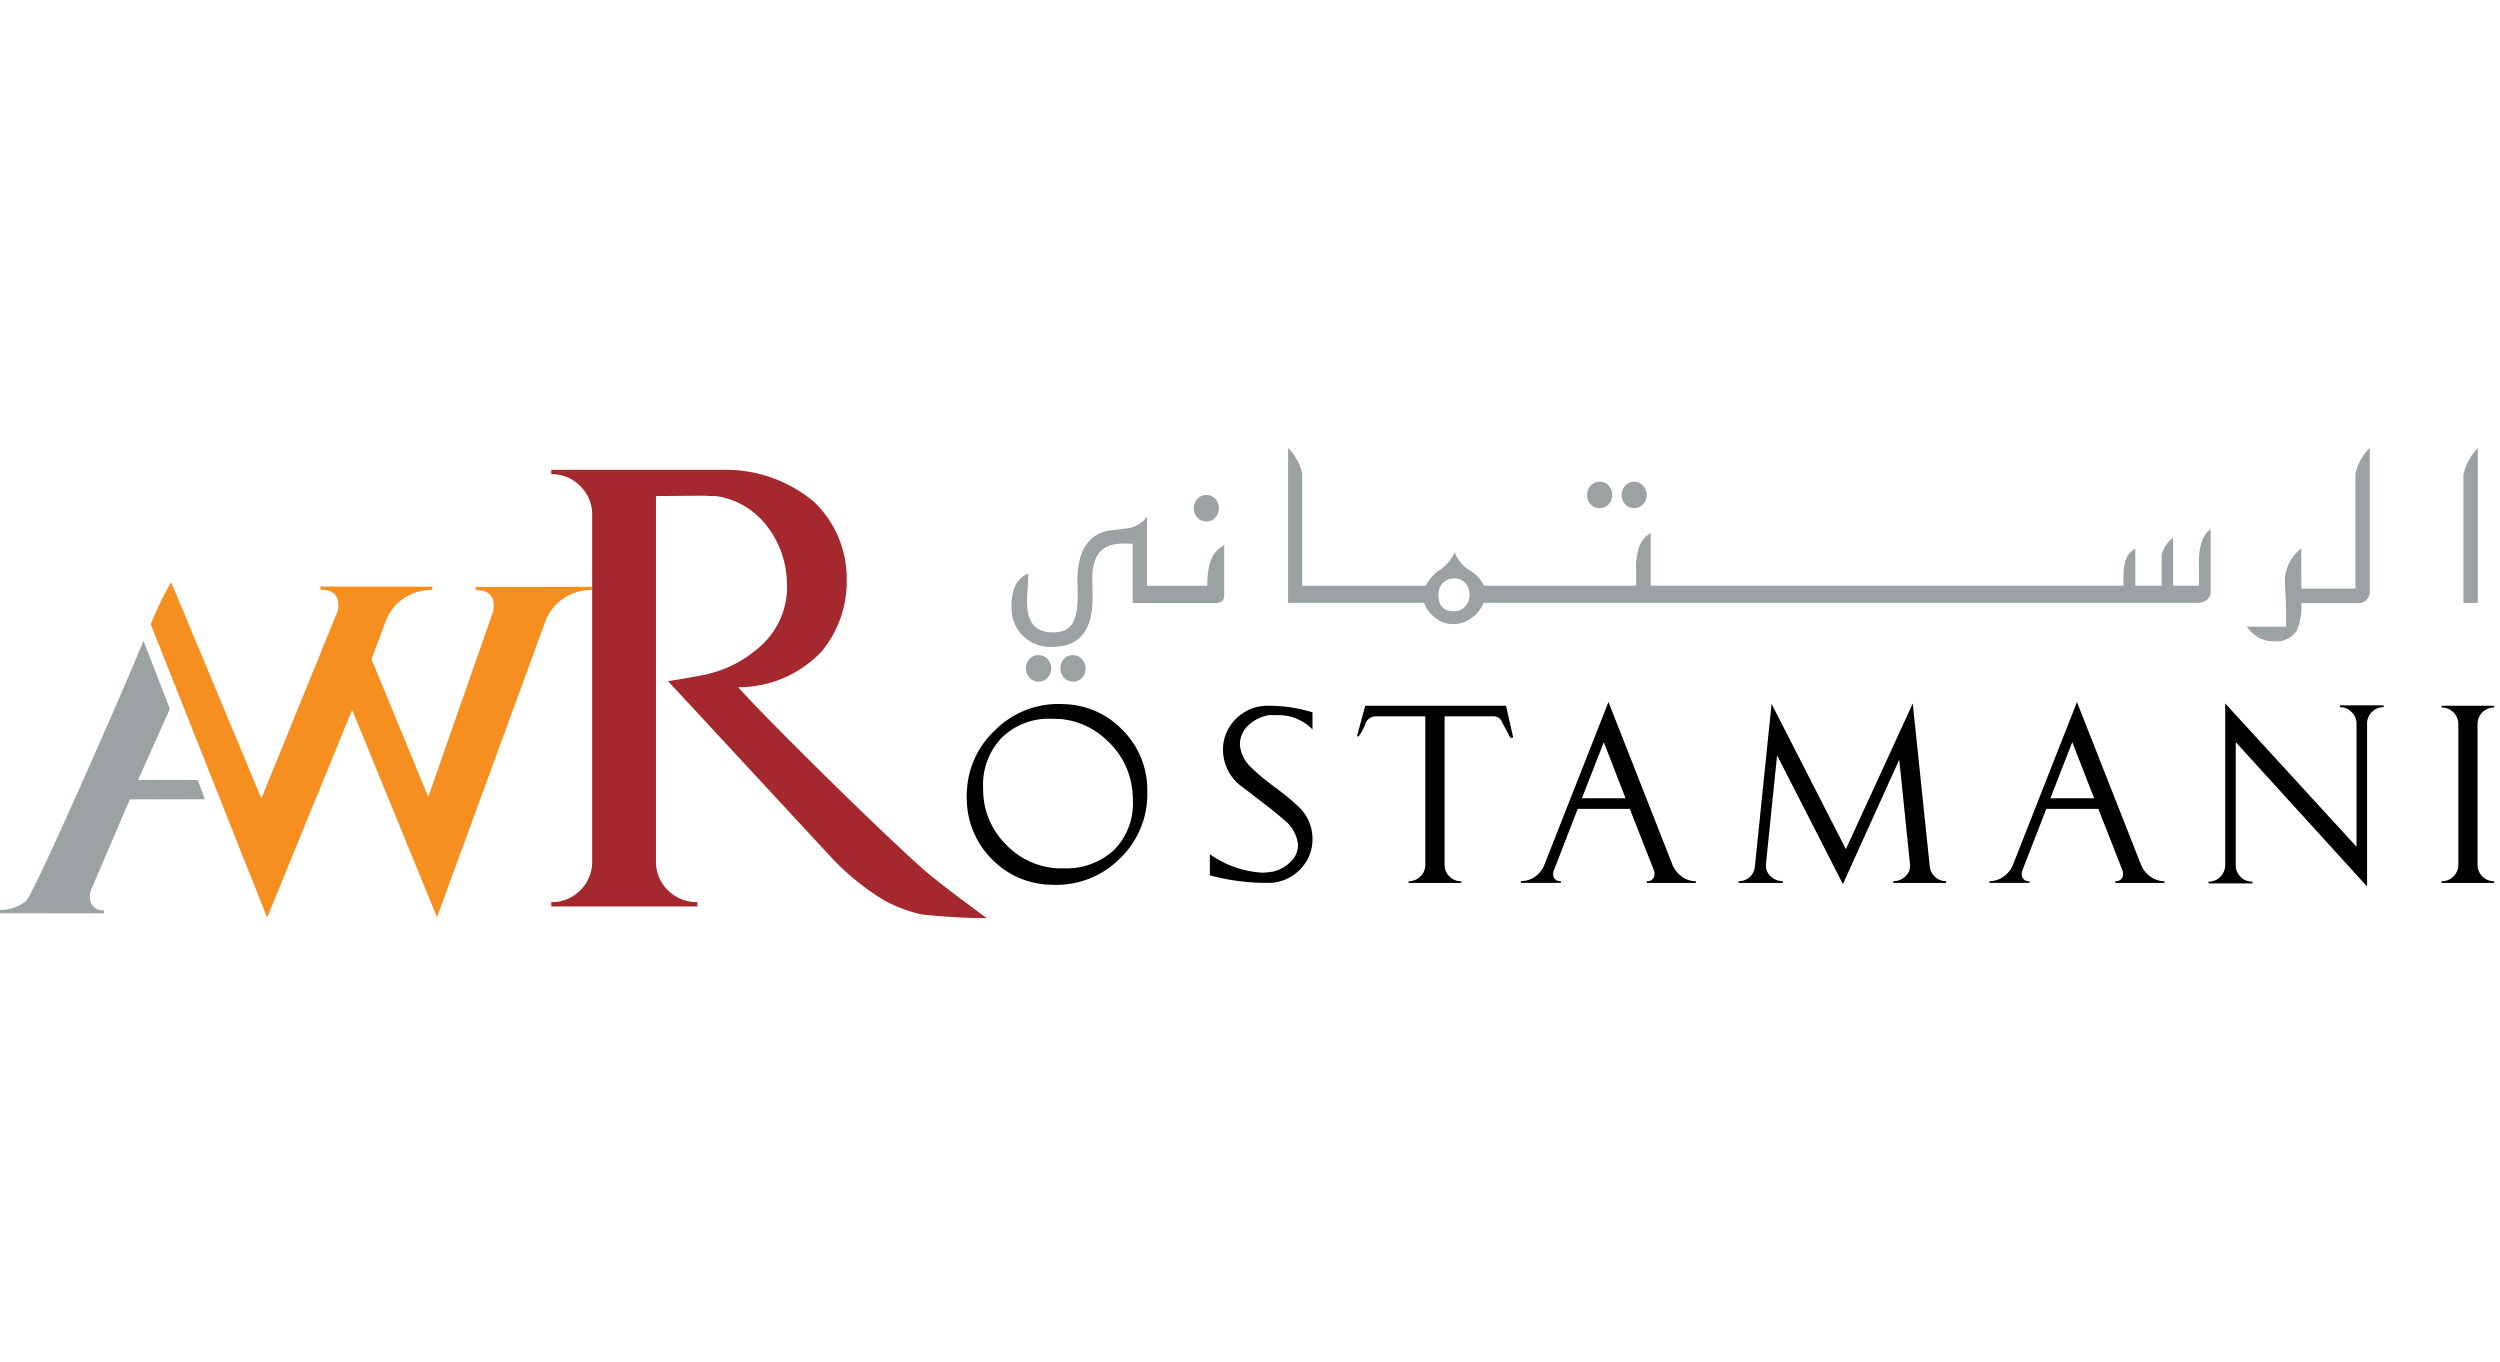 <svg xmlns="http://www.w3.org/2000/svg" width="198.29" height="108" viewBox="0 0 198.29 108"><g transform="translate(0 -0.028)"><rect width="198" height="108" transform="translate(0.29 0.028)" fill="none" opacity="0.8"/><g transform="translate(0 35.56)"><path d="M-781.556,172.5a6.735,6.735,0,0,0-1.983-4.693,6.673,6.673,0,0,0-4.662-2.031,7.089,7.089,0,0,0-5.5,2.136,6.974,6.974,0,0,0-2.153,4.587l-.019.2a5.375,5.375,0,0,0,0,.69,6.8,6.8,0,0,0,2.015,4.707,6.683,6.683,0,0,0,4.7,2.005,7.112,7.112,0,0,0,5.409-2.061,7.063,7.063,0,0,0,2.192-5.341v-.2Zm-2.642,4.845a5.539,5.539,0,0,1-4.023,1.454h-.469a6.107,6.107,0,0,1-4.108-1.92,6.144,6.144,0,0,1-1.779-4.182v-.263a5.369,5.369,0,0,1,1.466-3.984,5.286,5.286,0,0,1,3.954-1.509c.144,0,.3,0,.467.012h.193a6.106,6.106,0,0,1,3.822,1.778,6.187,6.187,0,0,1,1.915,3.769l.023.2a6.423,6.423,0,0,1,.037.69,5.249,5.249,0,0,1-1.5,3.958" transform="translate(872.556 -145.459)"/><path d="M-765.732,166.692a3.746,3.746,0,0,1,2.817,1.132v-1.357a11.676,11.676,0,0,0-3.515-.522,3.479,3.479,0,0,0-2.542,1.028,3.367,3.367,0,0,0-1.04,2.5,3.615,3.615,0,0,0,1.546,2.924l.227.168.263.2c1.043.81,1.605,1.248,1.686,1.3l.19.155c.468.376.786.642.959.8a2.9,2.9,0,0,1,1.081,1.95,1.86,1.86,0,0,1-.615,1.376,2.916,2.916,0,0,1-1.425.766l-.19.016a3.343,3.343,0,0,1-.625.055,7.956,7.956,0,0,1-4.142-1.464v1.674a17.125,17.125,0,0,0,4.589.6,3.46,3.46,0,0,0,2.518-1.016,3.376,3.376,0,0,0,1.034-2.5,3.473,3.473,0,0,0-1.009-2.436,15.451,15.451,0,0,0-1.515-1.287l-.257-.2-.4-.291-.19-.154a15.617,15.617,0,0,1-1.481-1.261,2.764,2.764,0,0,1-.906-1.823,2.1,2.1,0,0,1,.745-1.594,3.064,3.064,0,0,1,1.642-.752Z" transform="translate(867.017 -145.499)"/><path d="M-743.639,168.47l-.225.016-.694-1.3a.669.669,0,0,0-.594-.4h-3.93v11.758a1.262,1.262,0,0,0,.386.937,1.259,1.259,0,0,0,.939.383V180h-4.177v-.138a1.286,1.286,0,0,0,.931-.383,1.258,1.258,0,0,0,.391-.937V166.782h-3.966a.885.885,0,0,0-.8.627,4.067,4.067,0,0,1-.555,1.007l-.085-.106.64-2.365h11.169Z" transform="translate(863.662 -145.499)"/><path d="M-727.3,178.42a2.2,2.2,0,0,0,.74.973,1.863,1.863,0,0,0,1.14.383v.138h-3.9v-.138a.549.549,0,0,0,.613-.623.67.67,0,0,0-.058-.278l-1.9-4.835h-4.128l-1.889,4.87a.581.581,0,0,0-.057.262.538.538,0,0,0,.608.6v.138h-3.17v-.138a1.927,1.927,0,0,0,1.131-.365,2.021,2.021,0,0,0,.734-.939l2.076-5.274,3.006-7.631ZM-731,173.2l-1.724-4.45-1.739,4.45Z" transform="translate(859.932 -145.415)"/><path d="M-703.258,165.711l-5.305,11.554-5.893-11.523-1.323,12.9a1.266,1.266,0,0,1-.413.836,1.259,1.259,0,0,1-.872.329v.138h3.5v-.138a1.356,1.356,0,0,1-.973-.4,1.114,1.114,0,0,1-.364-.956l.882-8.625,5.221,10.211,4.469-9.868.854,8.317a1.1,1.1,0,0,1-.359.931,1.353,1.353,0,0,1-.964.39v.138h4.193v-.138a1.262,1.262,0,0,1-.881-.34,1.258,1.258,0,0,1-.425-.841Z" transform="translate(854.97 -145.447)"/><path d="M-679.461,178.42a2.145,2.145,0,0,0,.74.973,1.849,1.849,0,0,0,1.137.383v.138h-3.895v-.138a.55.55,0,0,0,.611-.623.634.634,0,0,0-.059-.278l-1.9-4.835h-4.126l-1.893,4.87a.613.613,0,0,0-.054.262.538.538,0,0,0,.608.6v.138h-3.168v-.138a1.878,1.878,0,0,0,1.119-.365,2.031,2.031,0,0,0,.746-.939l5.074-12.9Zm-3.7-5.223-1.731-4.45-1.738,4.45Z" transform="translate(849.258 -145.415)"/><path d="M-658.676,165.855V166a1.278,1.278,0,0,1,.924.386,1.261,1.261,0,0,1,.395.943v9.745l-10.417-11.37v12.812a1.267,1.267,0,0,1-.392.942,1.266,1.266,0,0,1-.928.384v.14h3.482v-.14a1.269,1.269,0,0,1-.943-.384,1.262,1.262,0,0,1-.38-.942v-9.737l10.416,11.447v-12.9a1.26,1.26,0,0,1,.387-.943A1.28,1.28,0,0,1-655.2,166v-.141Z" transform="translate(844.267 -145.445)"/><path d="M-642.448,178.541a1.3,1.3,0,0,0,.378.937,1.288,1.288,0,0,0,.938.384V180h-4.173v-.137a1.284,1.284,0,0,0,.946-.384,1.279,1.279,0,0,0,.385-.937V167.409a1.3,1.3,0,0,0-.385-.942,1.3,1.3,0,0,0-.946-.381v-.141h4.173v.141a1.307,1.307,0,0,0-.938.381,1.321,1.321,0,0,0-.378.942Z" transform="translate(838.959 -145.499)"/><path d="M-789.156,156.057a.944.944,0,0,0-.721.294,1.074,1.074,0,0,0-.284.762,1.009,1.009,0,0,0,.3.743.94.94,0,0,0,.709.3.907.907,0,0,0,.7-.3,1.036,1.036,0,0,0,.283-.743,1.074,1.074,0,0,0-.283-.753.907.907,0,0,0-.7-.3m2.729,0a.956.956,0,0,0-.723.294,1.078,1.078,0,0,0-.28.762,1.026,1.026,0,0,0,.291.743.95.95,0,0,0,.712.3.915.915,0,0,0,.7-.3,1.04,1.04,0,0,0,.283-.743,1.077,1.077,0,0,0-.283-.753.915.915,0,0,0-.7-.3m10.642-5.506h-4.783v-5.487a2.208,2.208,0,0,1-1.445.91c-.548.075-1.091.141-1.624.2-1.675.36-2.449,1.718-2.449,4.012,0,.134.009.314.023.554v.533c0,2.225-.562,2.974-1.969,2.974-2.507,0-2.038-2.633-1.979-3.794.023-.39.028-.685.028-.877-.682.281-1.44.983-1.321,2.948a3.044,3.044,0,0,0,3.189,2.874c1.944,0,3.233-.993,3.233-3.924,0-.158-.022-1.378-.022-1.52,0-2.949,1.978-2.784,3.2-2.737v4.7h6.579c.45,0,.681-.207.681-.618v-3.974c-.47.314-1.353.715-1.34,3.233m-.064-5.106a.936.936,0,0,0,.689-.3,1.02,1.02,0,0,0,.293-.74,1.1,1.1,0,0,0-.281-.761.925.925,0,0,0-.7-.3.962.962,0,0,0-.726.3,1.117,1.117,0,0,0-.278.761,1.019,1.019,0,0,0,.291.74.967.967,0,0,0,.712.3m33.91-1.063a.964.964,0,0,0,.712-.3,1.034,1.034,0,0,0,.29-.734,1.031,1.031,0,0,0-.29-.749.925.925,0,0,0-.712-.309.91.91,0,0,0-.693.309,1.033,1.033,0,0,0-.289.749,1.037,1.037,0,0,0,.289.734.948.948,0,0,0,.693.3m-2.714,0a.926.926,0,0,0,.7-.3,1.072,1.072,0,0,0,.283-.734,1.068,1.068,0,0,0-.283-.749.89.89,0,0,0-.7-.309.948.948,0,0,0-.709.3,1.038,1.038,0,0,0-.292.763,1.027,1.027,0,0,0,.292.743.962.962,0,0,0,.709.294m51.242,9.4h.071c-.047-.048-.071-.058-.071,0m8.692-12.084v9.062h-4.291l-.007-3.187a3.308,3.308,0,0,0-1.3,2.488c0,.156.018.546.049,1.179s.051,1.206.051,2.541h-3.125a3.681,3.681,0,0,0,.633.657,2.331,2.331,0,0,0,1.531.494,1.9,1.9,0,0,0,1.825-.872,4.907,4.907,0,0,0,.341-2.147h4.563a.824.824,0,0,0,.615-.266.928.928,0,0,0,.25-.649V139.627a4.062,4.062,0,0,0-1.137,2.066m8.568.037v10.18h1.137V139.627a4.528,4.528,0,0,0-1.137,2.1m-20.987,6.921c.009.4.016.767.016,1.9h-2.057v-3.806a2.508,2.508,0,0,0-.914,1.378c0,.028,0,.568,0,2.428h-2.083v-2.934c-.711.371-1.028,1.123-.927,2.934h-37.511v-4.166a2.043,2.043,0,0,0-.98,1.293,4.87,4.87,0,0,0-.176,1.593v1.285h-12.065a2.829,2.829,0,0,0-1.147-1.23,2.835,2.835,0,0,1-1.182-1.422,3.3,3.3,0,0,1-1.165,1.392,3.158,3.158,0,0,0-1.125,1.26h-9.8v-8.908a4.174,4.174,0,0,0-1.122-2.021v12.282h10.781a2.732,2.732,0,0,0,.915,1.214,2.22,2.22,0,0,0,1.4.475,2.465,2.465,0,0,0,1.434-.463,2.671,2.671,0,0,0,.976-1.227h56.7a1.039,1.039,0,0,0,.677-.237.77.77,0,0,0,.291-.635v-4.949c-.858.483-.952,2.155-.936,2.561m-58.2,3.557a1.182,1.182,0,0,1-.893.376c-.809,0-1.217-.444-1.217-1.315a1.25,1.25,0,0,1,.354-.929,1.2,1.2,0,0,1,.893-.364,1.138,1.138,0,0,1,.878.374,1.338,1.338,0,0,1,.339.945,1.269,1.269,0,0,1-.355.913" transform="translate(871.538 -139.627)" fill="#9ca1a4"/><path d="M-877.573,153.31l7.16,17.169,6.071-14.909a2.537,2.537,0,0,0,.036-.447c0-.8-.473-1.2-1.419-1.2v-.253l8.869.008v.251a4.1,4.1,0,0,0-2.34.726,3.8,3.8,0,0,0-1.344,1.735l-1.136,3.044,4.5,10.919,5.162-14.748a2.887,2.887,0,0,0,.03-.446q0-1.2-1.425-1.2V153.7l9.21-.013v.252a4.065,4.065,0,0,0-2.331.726,3.812,3.812,0,0,0-1.345,1.739l-8.606,23.493L-863,163.974l-.215-.524-6.74,16.481-9.232-23.269a28.438,28.438,0,0,1,1.615-3.352" transform="translate(891.143 -142.679)" fill="#f78e20"/><path d="M-808,174.209c-2.66-2.137-13.743-13.085-15.461-15.107a9.071,9.071,0,0,0,6.591-2.817,8.654,8.654,0,0,0,2.008-5.658,8.454,8.454,0,0,0-2.55-6.195,10.876,10.876,0,0,0-7.182-2.574h-13.7v.345a3.106,3.106,0,0,1,2.3.946,3.116,3.116,0,0,1,.942,2.309v27.433a3.139,3.139,0,0,1-.942,2.314,3.134,3.134,0,0,1-2.3.942v.345h11.584v-.345a3.21,3.21,0,0,1-2.331-.942,3.133,3.133,0,0,1-.949-2.314V143.939l3.592-.031c.228,0,.458.01.684.031h.486a6.157,6.157,0,0,1,3.964,2.286,7.532,7.532,0,0,1,1.655,4.466,6.309,6.309,0,0,1-2.359,5.383,9.3,9.3,0,0,1-3.26,1.8l-.486.139c-.629.183-3.316.606-3.316.606l12.767,13.787a19.573,19.573,0,0,0,4.376,3.6,11.756,11.756,0,0,0,2.954,1.115,48.73,48.73,0,0,0,5.18.293q-2.749-2.012-4.244-3.211" transform="translate(882.019 -140.125)" fill="#a6282f"/><path d="M-878.889,170.363l-4.734-.012,2.519-5.636s-2.086-5.413-2.1-5.387c-1.331,3.327-8.748,20.22-9.32,20.647a3.5,3.5,0,0,1-.828.465,3.318,3.318,0,0,1-1.227.228v.257l8.245.012v-.249a.989.989,0,0,1-1.1-1.136,1.306,1.306,0,0,1,.094-.506l3.06-7.147,5.949-.014Z" transform="translate(894.577 -144.023)" fill="#9ca1a4"/></g></g></svg>
